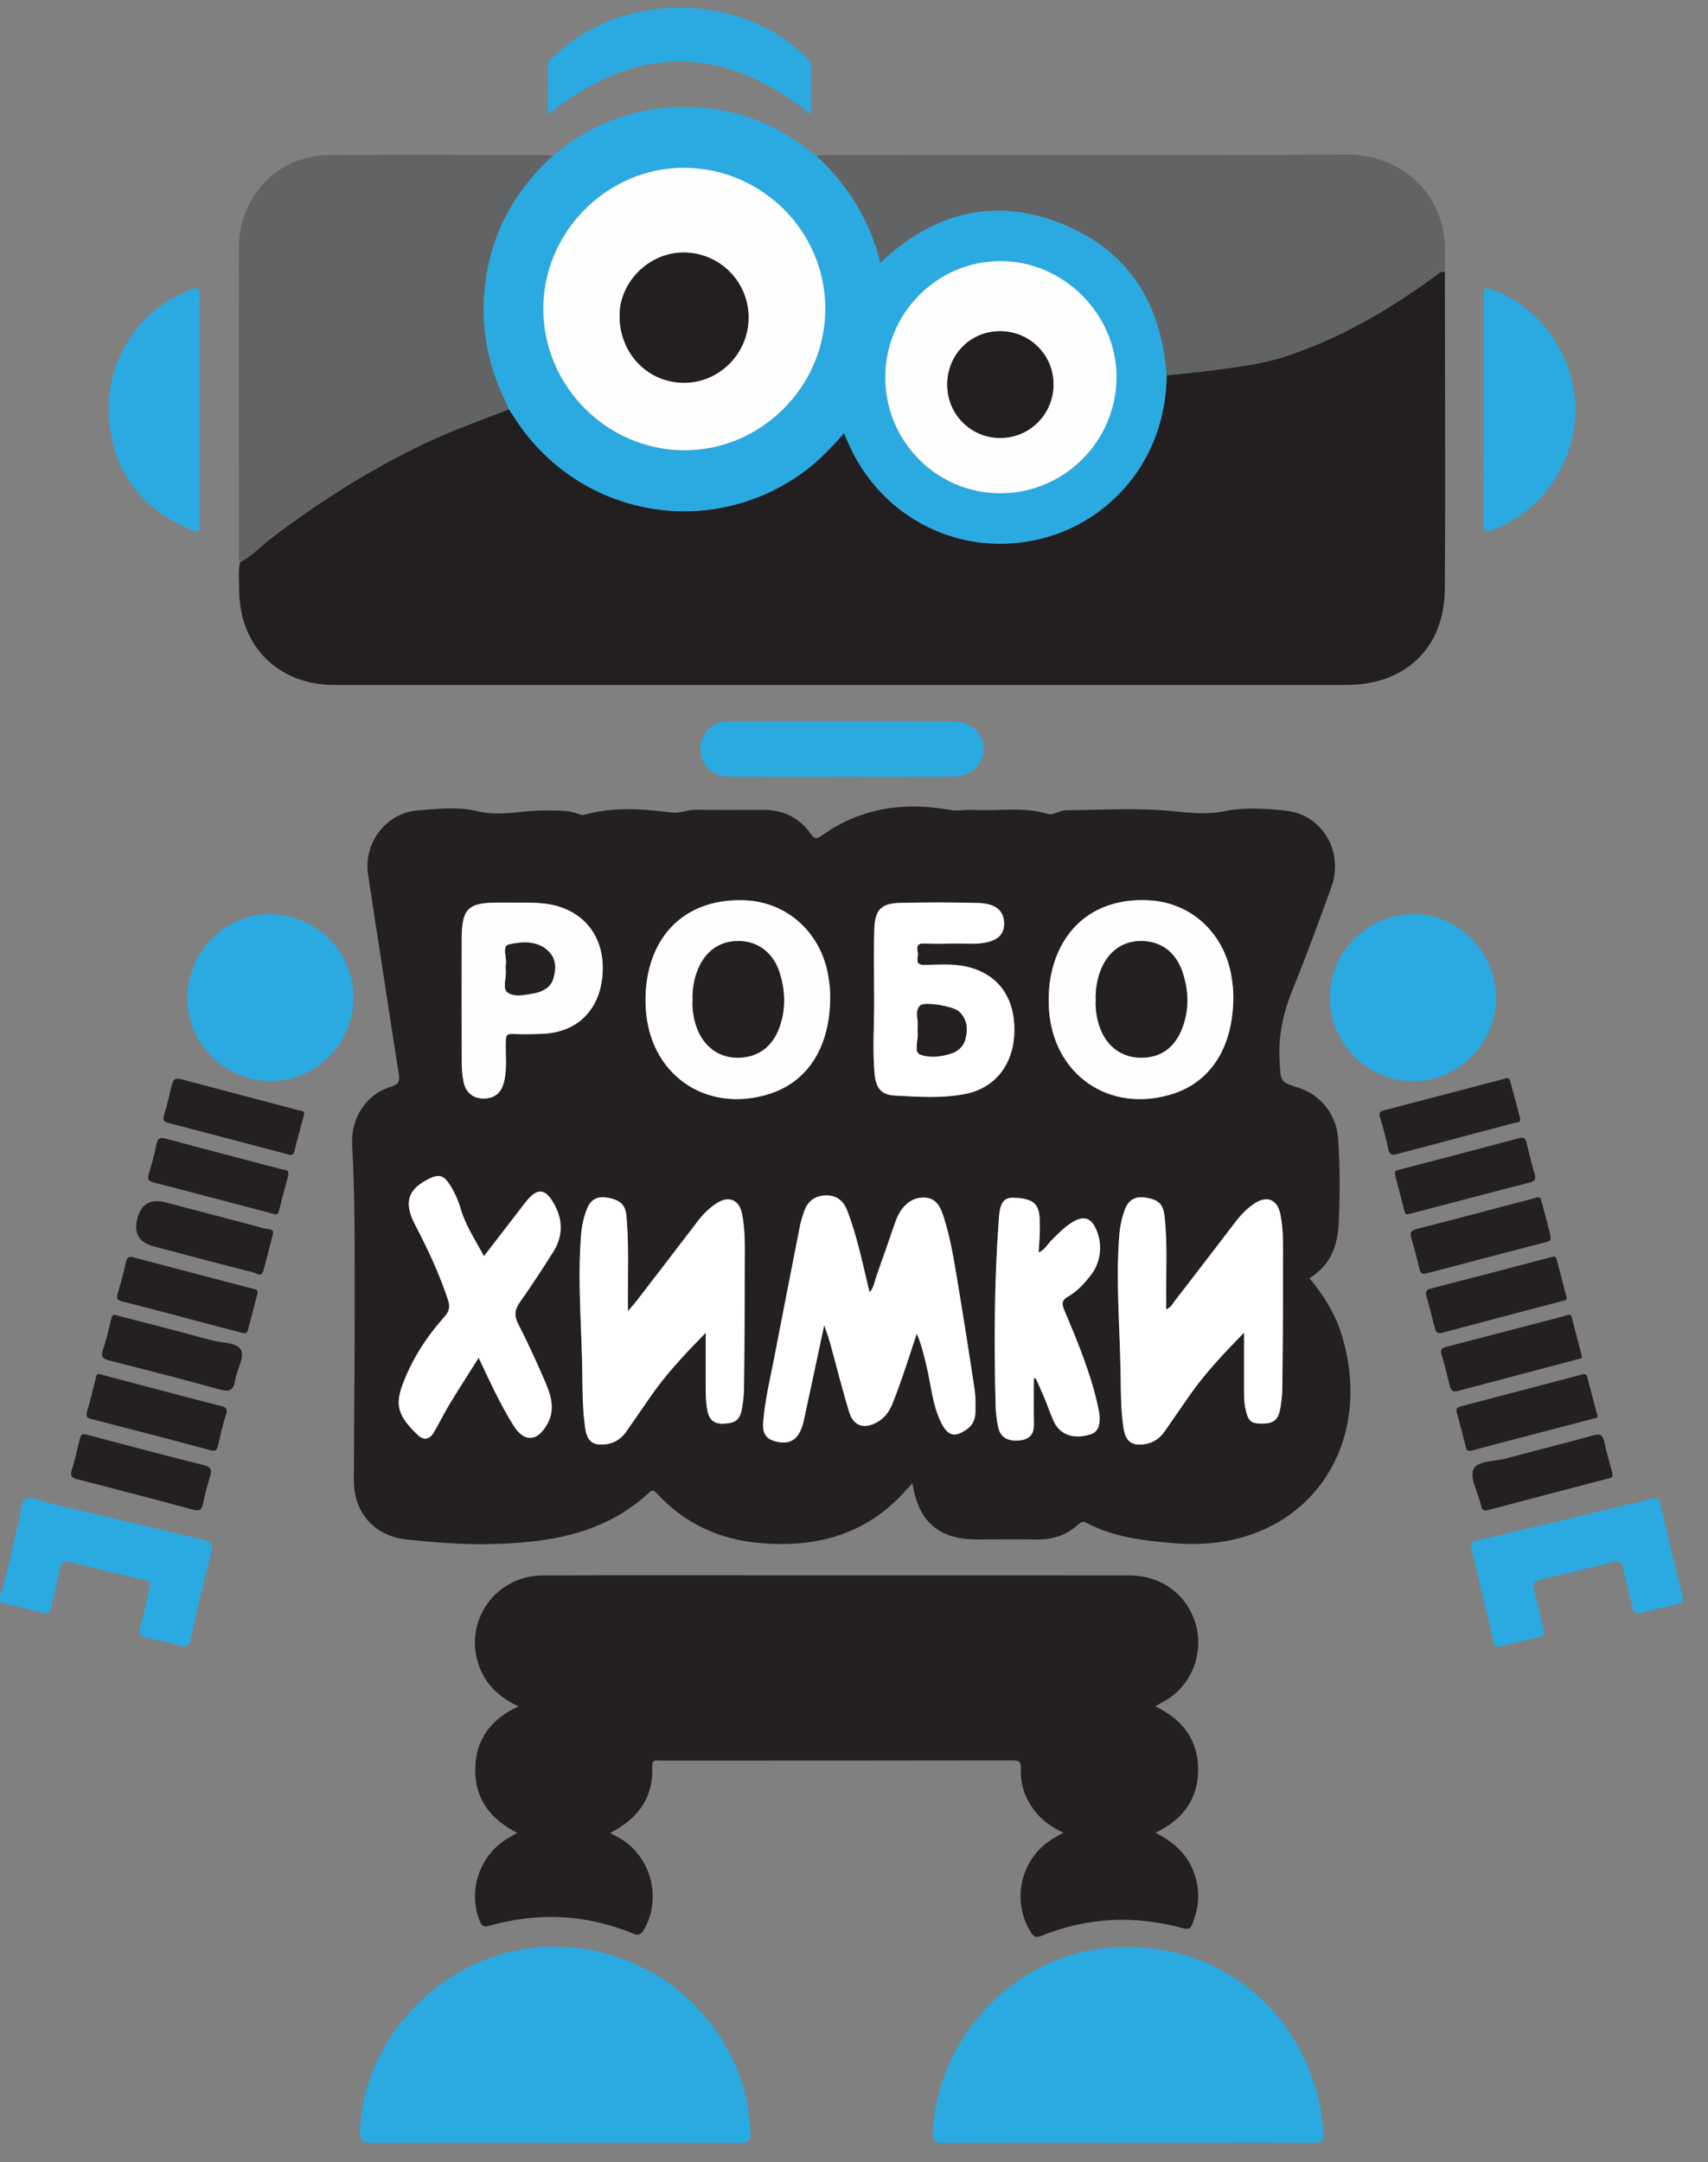 <svg width="64" height="81" viewBox="0 0 64 81" fill="none" xmlns="http://www.w3.org/2000/svg">
<rect x="0" y="0" width="64" height="81" fill="#808080" stroke="none"/>
<g clip-path="url(#clip0_92_7029)">
<path d="M0 59.786C0.315 58.876 0.452 57.921 0.709 56.996C0.79 56.703 0.741 56.278 0.976 56.153C1.173 56.047 1.531 56.235 1.816 56.303C3.75 56.763 5.683 57.23 7.62 57.685C7.884 57.747 8.002 57.819 7.92 58.136C7.64 59.225 7.389 60.322 7.14 61.419C7.083 61.669 6.996 61.737 6.736 61.654C6.342 61.53 5.934 61.446 5.528 61.369C5.262 61.318 5.172 61.218 5.256 60.936C5.389 60.487 5.471 60.023 5.591 59.571C5.65 59.352 5.638 59.24 5.376 59.182C4.451 58.976 3.53 58.748 2.613 58.514C2.376 58.453 2.305 58.554 2.261 58.754C2.155 59.225 2.026 59.69 1.936 60.164C1.89 60.41 1.787 60.477 1.555 60.416C1.038 60.282 0.519 60.157 0.001 60.029C0.001 59.948 0.001 59.867 0.001 59.786L0 59.786Z" fill="#2AAAE1"/>
<path d="M49.063 47.89C49.618 48.543 50.049 49.252 50.289 50.057C51.579 54.385 48.757 58.201 44.032 57.819C42.886 57.726 41.739 57.597 40.696 57.048C40.549 56.97 40.482 57.048 40.392 57.128C39.949 57.519 39.431 57.686 38.843 57.677C38.093 57.666 37.343 57.675 36.593 57.675C35.184 57.675 34.408 57.008 34.191 55.57C34.058 55.714 33.946 55.835 33.832 55.957C32.369 57.53 30.519 57.989 28.461 57.809C26.952 57.678 25.654 57.077 24.614 55.953C24.525 55.857 24.462 55.79 24.326 55.916C22.64 57.486 20.545 57.801 18.368 57.849C17.323 57.872 16.282 57.786 15.244 57.678C14.036 57.551 13.255 56.68 13.259 55.459C13.268 52.784 13.3 50.109 13.291 47.435C13.287 45.931 13.283 44.426 13.195 42.923C13.134 41.892 13.711 40.999 14.648 40.714C14.937 40.626 14.987 40.513 14.944 40.244C14.713 38.799 14.495 37.353 14.273 35.906C14.112 34.858 13.946 33.811 13.791 32.762C13.619 31.588 14.453 30.466 15.63 30.366C16.375 30.304 17.163 30.212 17.87 30.387C18.765 30.61 19.604 30.344 20.467 30.364C20.868 30.374 21.267 30.34 21.652 30.488C21.737 30.522 21.82 30.547 21.922 30.519C23.001 30.219 24.09 30.303 25.179 30.443C25.488 30.483 25.773 30.329 26.083 30.335C26.927 30.353 27.771 30.339 28.614 30.341C29.345 30.344 29.944 30.626 30.369 31.226C30.504 31.416 30.571 31.46 30.785 31.308C32.23 30.276 33.848 30.031 35.561 30.339C35.888 30.398 36.194 30.326 36.508 30.344C37.425 30.394 38.35 30.215 39.262 30.495C39.458 30.555 39.719 30.359 39.951 30.357C41.303 30.343 42.665 30.258 44.004 30.395C44.654 30.461 45.233 30.525 45.893 30.389C46.626 30.238 47.419 30.29 48.174 30.37C49.557 30.516 50.368 31.915 49.883 33.247C49.42 34.518 48.96 35.791 48.447 37.043C48.085 37.927 47.887 38.816 47.949 39.778C47.997 40.528 47.958 40.53 48.654 40.752C49.5 41.021 50.083 41.771 50.141 42.662C50.209 43.708 50.213 44.753 50.166 45.802C50.126 46.683 49.857 47.4 49.063 47.89V47.89ZM30.883 49.648C30.976 49.927 31.048 50.112 31.101 50.303C31.34 51.168 31.555 52.04 31.817 52.898C31.98 53.43 32.372 53.554 32.859 53.286C33.13 53.138 33.31 52.904 33.424 52.627C33.572 52.268 33.703 51.902 33.83 51.535C34.009 51.013 34.178 50.487 34.351 49.964C34.53 50.372 34.618 50.772 34.715 51.17C34.891 51.884 34.933 52.634 35.268 53.305C35.522 53.814 35.79 53.87 36.246 53.532C36.449 53.383 36.539 53.179 36.546 52.945C36.555 52.651 36.561 52.35 36.518 52.061C36.319 50.735 36.111 49.41 35.89 48.087C35.749 47.24 35.618 46.391 35.352 45.572C35.242 45.232 35.084 44.896 34.671 44.87C34.248 44.843 33.93 45.064 33.714 45.423C33.645 45.537 33.592 45.662 33.547 45.788C33.306 46.471 33.074 47.156 32.831 47.837C32.766 48.018 32.752 48.226 32.585 48.416C32.562 48.326 32.55 48.28 32.539 48.233C32.306 47.269 32.107 46.296 31.751 45.367C31.605 44.984 31.343 44.772 30.932 44.787C30.529 44.801 30.254 45.01 30.126 45.397C30.067 45.575 30.008 45.754 29.972 45.938C29.645 47.595 29.324 49.254 29.002 50.912C28.848 51.702 28.658 52.486 28.596 53.29C28.56 53.755 28.744 53.958 29.197 54.03C29.689 54.109 29.981 53.852 30.121 53.203C30.371 52.051 30.615 50.897 30.882 49.649L30.883 49.648ZM46.614 49.929C46.614 50.671 46.613 51.303 46.614 51.934C46.615 52.202 46.605 52.469 46.659 52.736C46.759 53.237 46.861 53.339 47.297 53.334C47.745 53.328 47.907 53.19 47.98 52.719C48.017 52.481 48.046 52.24 48.048 51.999C48.064 50.494 48.08 48.989 48.075 47.483C48.072 46.827 48.106 46.165 47.981 45.514C47.87 44.935 47.475 44.769 46.988 45.101C46.721 45.282 46.497 45.512 46.299 45.771C45.542 46.763 44.782 47.752 44.02 48.74C43.937 48.847 43.876 48.986 43.697 49.054C43.697 48.885 43.698 48.753 43.697 48.621C43.688 47.6 43.75 46.579 43.635 45.56C43.585 45.12 43.422 44.95 42.947 44.871C42.564 44.808 42.295 44.93 42.153 45.307C42.033 45.623 41.965 45.949 41.939 46.286C41.807 47.992 41.96 49.696 41.988 51.401C41.999 52.098 41.993 52.799 42.097 53.493C42.174 54.006 42.412 54.188 42.924 54.099C43.233 54.046 43.464 53.876 43.641 53.625C43.94 53.196 44.238 52.766 44.534 52.335C45.119 51.483 45.823 50.736 46.613 49.929H46.614ZM26.445 49.928C26.445 50.663 26.444 51.294 26.445 51.925C26.446 52.193 26.447 52.459 26.485 52.728C26.54 53.111 26.68 53.358 27.119 53.339C27.57 53.32 27.737 53.194 27.81 52.73C27.848 52.492 27.877 52.25 27.879 52.01C27.895 50.505 27.911 48.999 27.907 47.494C27.904 46.824 27.94 46.149 27.808 45.484C27.702 44.954 27.318 44.785 26.861 45.076C26.576 45.257 26.343 45.496 26.137 45.766C25.381 46.757 24.619 47.746 23.859 48.734C23.774 48.844 23.68 48.946 23.53 49.124C23.53 48.893 23.53 48.763 23.53 48.633C23.522 47.599 23.571 46.564 23.472 45.531C23.431 45.106 23.182 44.956 22.829 44.883C22.465 44.809 22.166 44.877 22.006 45.264C21.872 45.59 21.801 45.929 21.774 46.279C21.639 47.986 21.795 49.69 21.82 51.395C21.831 52.106 21.825 52.82 21.934 53.526C22.005 53.988 22.207 54.159 22.669 54.114C23.01 54.081 23.274 53.913 23.468 53.635C23.768 53.206 24.066 52.776 24.362 52.345C24.947 51.491 25.653 50.743 26.447 49.93L26.445 49.928ZM18.134 47.063C17.812 46.455 17.451 45.925 17.266 45.3C17.159 44.942 17.008 44.595 16.787 44.287C16.624 44.06 16.441 43.998 16.166 44.121C15.292 44.513 15.104 45.026 15.557 45.89C16.031 46.793 16.46 47.714 16.782 48.684C16.868 48.94 16.85 49.115 16.661 49.327C15.996 50.07 15.456 50.895 15.099 51.838C14.787 52.663 14.924 53.056 15.645 53.752C15.892 53.991 16.105 53.924 16.264 53.65C16.467 53.303 16.642 52.94 16.851 52.597C17.195 52.03 17.556 51.472 17.936 50.869C18.366 51.779 18.75 52.621 19.242 53.406C19.642 54.044 20.13 54.02 20.505 53.358C20.805 52.825 20.656 52.307 20.446 51.811C20.127 51.059 19.781 50.318 19.413 49.589C19.256 49.281 19.288 49.06 19.479 48.788C19.912 48.175 20.323 47.546 20.725 46.912C21.085 46.345 21.102 45.745 20.788 45.153C20.438 44.495 20.131 44.476 19.673 45.067C19.166 45.721 18.662 46.379 18.135 47.063H18.134ZM31.107 37.376C31.114 37.132 31.083 36.786 31.014 36.443C30.703 34.897 29.472 33.808 27.949 33.733C26.166 33.645 24.838 34.534 24.369 36.141C24.214 36.673 24.166 37.22 24.198 37.774C24.339 40.247 26.428 41.713 28.787 40.997C30.245 40.554 31.101 39.26 31.107 37.377L31.107 37.376ZM46.213 37.351C46.216 37.139 46.188 36.82 46.129 36.501C45.835 34.94 44.64 33.841 43.114 33.735C41.338 33.613 40.003 34.479 39.496 36.086C39.325 36.629 39.274 37.188 39.303 37.756C39.431 40.243 41.543 41.725 43.913 40.992C45.362 40.545 46.211 39.24 46.213 37.351ZM32.756 37.428C32.762 38.368 32.685 39.311 32.773 40.249C32.821 40.762 33.028 41.02 33.514 41.045C34.408 41.091 35.31 41.163 36.197 40.98C37.335 40.746 38.016 39.815 38.008 38.562C38.001 37.301 37.347 36.462 36.186 36.21C35.669 36.098 35.146 36.147 34.625 36.152C34.288 36.155 34.383 35.93 34.394 35.771C34.405 35.611 34.248 35.334 34.623 35.35C34.984 35.364 35.346 35.361 35.706 35.351C36.16 35.337 36.617 35.408 37.065 35.282C37.431 35.179 37.64 34.96 37.622 34.557C37.602 34.108 37.296 33.848 36.642 33.831C35.665 33.805 34.687 33.806 33.71 33.828C33.039 33.843 32.789 34.083 32.764 34.767C32.73 35.654 32.755 36.541 32.755 37.428H32.756ZM38.738 51.647C38.763 51.645 38.787 51.642 38.812 51.64C38.925 51.897 39.044 52.153 39.152 52.412C39.265 52.684 39.359 52.964 39.478 53.233C39.712 53.759 40.235 53.943 40.875 53.735C41.176 53.637 41.277 53.325 41.156 52.756C40.888 51.49 40.394 50.3 39.893 49.116C39.789 48.871 39.757 48.725 40.03 48.571C40.369 48.379 40.632 48.085 40.875 47.776C41.278 47.261 41.333 46.53 41.026 45.96C40.85 45.632 40.608 45.573 40.292 45.732C39.95 45.903 39.697 46.182 39.426 46.442C39.264 46.598 39.161 46.825 38.917 46.925C38.932 46.707 38.95 46.52 38.957 46.333C38.964 46.131 38.968 45.929 38.963 45.728C38.946 45.107 38.74 44.918 38.048 44.876C37.636 44.851 37.479 45.008 37.433 45.623C37.257 47.983 37.245 50.347 37.31 52.712C37.318 52.966 37.353 53.222 37.405 53.471C37.485 53.847 37.759 54.008 38.196 53.967C38.56 53.933 38.749 53.75 38.743 53.365C38.732 52.792 38.74 52.219 38.74 51.647H38.738ZM19.236 33.817C19.036 33.817 18.835 33.817 18.634 33.817C17.541 33.819 17.313 34.045 17.301 35.133C17.301 35.159 17.301 35.187 17.301 35.213C17.301 36.732 17.297 38.25 17.303 39.769C17.304 40.023 17.319 40.281 17.37 40.529C17.46 40.971 17.775 41.189 18.215 41.153C18.606 41.121 18.804 40.878 18.89 40.518C19.008 40.027 18.94 39.528 18.951 39.032C18.955 38.853 18.954 38.725 19.199 38.736C19.586 38.753 19.976 38.748 20.363 38.73C21.599 38.671 22.425 37.883 22.565 36.644C22.714 35.326 22.083 34.307 20.909 33.956C20.36 33.792 19.798 33.82 19.237 33.818L19.236 33.817Z" fill="#242021"/>
<path d="M54.139 10.181C54.141 14.147 54.166 18.113 54.137 22.078C54.121 24.277 52.653 25.662 50.457 25.662C37.817 25.662 25.176 25.662 12.535 25.662C10.415 25.662 8.957 24.198 8.962 22.068C8.962 21.733 8.919 21.396 8.997 21.064C9.447 20.821 9.795 20.443 10.197 20.137C11.989 18.773 13.882 17.579 15.917 16.609C16.943 16.119 18.012 15.749 19.065 15.332C19.125 15.42 19.188 15.506 19.244 15.596C21.577 19.299 26.457 20.272 30.021 17.747C30.623 17.32 31.132 16.795 31.628 16.225C31.678 16.342 31.714 16.429 31.75 16.514C32.979 19.425 36.045 20.956 39.09 20.159C41.558 19.513 43.678 17.28 43.715 14.059C44.271 13.999 44.828 13.95 45.382 13.877C46.317 13.752 47.257 13.65 48.163 13.351C50.217 12.677 52.053 11.6 53.787 10.331C53.895 10.252 53.984 10.144 54.138 10.18L54.139 10.181Z" fill="#231F20"/>
<path d="M22.859 68.673C23.003 68.749 23.107 68.798 23.205 68.855C24.396 69.543 24.813 71.117 24.13 72.291C24.021 72.478 23.929 72.525 23.728 72.442C21.97 71.714 20.172 71.633 18.348 72.145C18.12 72.209 18.052 72.155 17.972 71.957C17.534 70.864 17.949 69.561 18.956 68.916C19.079 68.837 19.208 68.769 19.381 68.669C18.389 68.169 17.797 67.4 17.806 66.29C17.815 65.174 18.395 64.401 19.43 63.929C18.717 63.6 18.186 63.108 17.934 62.368C17.37 60.714 18.578 59.028 20.342 59.023C23.489 59.013 26.636 59.02 29.783 59.02C33.961 59.02 38.139 59.019 42.317 59.021C43.446 59.021 44.373 59.656 44.746 60.668C45.108 61.652 44.821 62.769 44.032 63.453C43.819 63.638 43.569 63.767 43.287 63.925C44.291 64.406 44.886 65.166 44.896 66.268C44.907 67.379 44.339 68.166 43.296 68.663C44.184 69.107 44.734 69.746 44.875 70.697C44.947 71.18 44.853 71.629 44.681 72.075C44.606 72.267 44.522 72.292 44.321 72.237C42.523 71.748 40.748 71.823 39.015 72.528C38.787 72.621 38.711 72.526 38.61 72.362C37.881 71.172 38.261 69.603 39.458 68.88C39.567 68.814 39.681 68.755 39.846 68.663C39.449 68.472 39.13 68.261 38.873 67.967C38.45 67.481 38.225 66.92 38.253 66.273C38.263 66.036 38.214 65.952 37.953 65.953C33.547 65.962 29.142 65.959 24.736 65.961C24.603 65.961 24.426 65.902 24.439 66.155C24.496 67.337 23.917 68.133 22.859 68.673H22.859Z" fill="#242021"/>
<path d="M43.714 14.061C43.677 17.282 41.557 19.515 39.089 20.161C36.044 20.958 32.978 19.427 31.75 16.516C31.713 16.43 31.677 16.344 31.627 16.227C31.131 16.797 30.623 17.321 30.02 17.749C26.457 20.273 21.576 19.301 19.244 15.598C19.187 15.508 19.123 15.422 19.063 15.334C19.015 15.224 18.971 15.112 18.919 15.004C18.32 13.765 18.044 12.471 18.137 11.085C18.279 8.968 19.174 7.242 20.72 5.829C22.113 4.661 23.72 4.029 25.53 4.005C27.264 3.981 28.842 4.505 30.231 5.567C30.348 5.656 30.467 5.742 30.585 5.83C31.761 6.925 32.595 8.233 32.986 9.843C33.085 9.753 33.133 9.708 33.182 9.663C35.132 7.911 37.357 7.403 39.795 8.385C42.305 9.395 43.529 11.388 43.713 14.062L43.714 14.061ZM25.661 6.287C22.768 6.264 20.343 8.689 20.357 11.589C20.372 14.469 22.733 16.844 25.605 16.87C28.502 16.896 30.913 14.499 30.925 11.584C30.937 8.69 28.572 6.31 25.661 6.288V6.287ZM33.172 14.14C33.173 16.539 35.096 18.479 37.475 18.483C39.869 18.487 41.828 16.535 41.836 14.138C41.845 11.77 39.845 9.774 37.471 9.783C35.1 9.792 33.17 11.748 33.171 14.141L33.172 14.14Z" fill="#2AAAE1"/>
<path d="M20.721 5.828C19.175 7.24 18.279 8.966 18.138 11.083C18.045 12.468 18.321 13.764 18.92 15.003C18.972 15.11 19.016 15.223 19.064 15.332C18.011 15.75 16.942 16.121 15.916 16.61C13.88 17.58 11.989 18.774 10.196 20.138C9.794 20.444 9.446 20.822 8.996 21.065C8.918 20.941 8.955 20.803 8.955 20.672C8.952 16.872 8.951 13.071 8.954 9.271C8.955 7.38 10.384 5.842 12.257 5.817C15.039 5.78 17.821 5.808 20.603 5.809C20.642 5.809 20.681 5.821 20.721 5.829V5.828Z" fill="#616365"/>
<path d="M43.714 14.061C43.53 11.388 42.306 9.395 39.796 8.384C37.358 7.403 35.133 7.911 33.183 9.663C33.134 9.707 33.086 9.752 32.987 9.843C32.597 8.232 31.762 6.925 30.586 5.829C30.745 5.821 30.905 5.807 31.065 5.807C37.526 5.806 43.989 5.833 50.449 5.788C52.278 5.775 54.14 7.022 54.145 9.419C54.145 9.674 54.141 9.928 54.138 10.184C53.984 10.147 53.895 10.255 53.787 10.335C52.052 11.603 50.216 12.681 48.163 13.355C47.257 13.653 46.317 13.755 45.382 13.88C44.828 13.954 44.27 14.003 43.715 14.063L43.714 14.061Z" fill="#616365"/>
<path d="M42.249 80.276C39.947 80.276 37.644 80.27 35.341 80.284C35.024 80.285 34.944 80.208 34.957 79.884C35.093 76.474 37.831 73.448 41.195 73.011C45.175 72.495 48.602 74.918 49.452 78.848C49.529 79.202 49.561 79.562 49.586 79.925C49.606 80.213 49.519 80.285 49.237 80.282C47.764 80.268 46.292 80.275 44.819 80.275H42.249L42.249 80.276Z" fill="#2AAAE1"/>
<path d="M20.812 80.276C18.51 80.276 16.208 80.269 13.906 80.284C13.571 80.287 13.485 80.201 13.492 79.865C13.552 76.895 15.81 74.057 18.806 73.208C23.316 71.928 27.918 75.221 28.122 79.862C28.138 80.205 28.054 80.286 27.718 80.284C25.416 80.268 23.114 80.276 20.812 80.276V80.276Z" fill="#2AAAE1"/>
<path d="M10.121 40.505C8.409 40.497 7.005 39.076 7.021 37.368C7.037 35.639 8.456 34.22 10.142 34.245C11.864 34.272 13.258 35.682 13.246 37.388C13.234 39.108 11.826 40.513 10.121 40.505Z" fill="#2AAAE1"/>
<path d="M52.961 40.504C51.257 40.515 49.842 39.107 49.832 37.392C49.822 35.681 51.203 34.279 52.932 34.245C54.614 34.212 56.039 35.633 56.057 37.362C56.076 39.07 54.673 40.493 52.961 40.503V40.504Z" fill="#2AAAE1"/>
<path d="M59.031 15.38C59.022 17.322 57.774 19.143 55.994 19.829C55.711 19.938 55.583 19.959 55.586 19.57C55.601 16.774 55.594 13.979 55.595 11.184C55.595 10.739 55.614 10.728 56.044 10.899C57.829 11.61 59.04 13.427 59.031 15.38Z" fill="#2AAAE1"/>
<path d="M7.485 15.336C7.485 16.733 7.485 18.131 7.485 19.528C7.485 19.98 7.477 19.994 7.052 19.806C5.302 19.032 4.275 17.702 4.092 15.778C3.891 13.661 5.078 11.705 6.997 10.912C7.467 10.718 7.484 10.729 7.485 11.223C7.485 12.594 7.485 13.964 7.485 15.336Z" fill="#2AAAE1"/>
<path d="M57.846 61.08C57.88 61.244 57.819 61.298 57.69 61.328C57.195 61.441 56.7 61.56 56.209 61.687C56.074 61.722 56.013 61.689 55.981 61.555C55.699 60.368 55.414 59.181 55.131 57.995C55.064 57.717 55.29 57.731 55.444 57.694C57.145 57.284 58.848 56.88 60.551 56.473C61.006 56.365 61.463 56.264 61.915 56.144C62.095 56.096 62.166 56.12 62.212 56.322C62.479 57.485 62.755 58.645 63.044 59.803C63.096 60.015 63.006 60.062 62.842 60.1C62.399 60.202 61.956 60.304 61.516 60.418C61.276 60.48 61.186 60.393 61.14 60.155C61.049 59.681 60.92 59.215 60.815 58.744C60.769 58.535 60.684 58.457 60.455 58.516C59.549 58.748 58.64 58.971 57.727 59.173C57.458 59.233 57.421 59.337 57.489 59.584C57.628 60.089 57.734 60.601 57.846 61.08Z" fill="#2AAAE1"/>
<path d="M31.499 29.101C30.106 29.101 28.714 29.106 27.322 29.099C26.749 29.095 26.364 28.771 26.263 28.246C26.17 27.762 26.419 27.302 26.872 27.1C27.038 27.026 27.21 27.023 27.383 27.023C30.154 27.022 32.927 27.02 35.698 27.023C36.381 27.024 36.848 27.448 36.849 28.049C36.852 28.67 36.38 29.099 35.677 29.1C34.284 29.103 32.891 29.101 31.498 29.101H31.499Z" fill="#2AAAE1"/>
<path d="M30.386 4.285C27.08 1.636 23.831 1.645 20.53 4.292C20.53 3.648 20.527 3.025 20.533 2.401C20.533 2.283 20.645 2.225 20.72 2.151C23.231 -0.331 27.687 -0.338 30.199 2.136C30.306 2.242 30.393 2.338 30.39 2.51C30.38 3.088 30.386 3.665 30.386 4.286V4.285Z" fill="#2AAAE1"/>
<path d="M58.7 48.603C58.73 48.709 58.633 48.718 58.539 48.742C57.043 49.135 55.548 49.529 54.054 49.927C53.894 49.97 53.807 49.94 53.766 49.766C53.669 49.363 53.563 48.962 53.451 48.563C53.405 48.4 53.444 48.319 53.612 48.276C55.109 47.89 56.605 47.498 58.1 47.106C58.193 47.082 58.29 47.037 58.326 47.172C58.451 47.638 58.57 48.105 58.7 48.604L58.7 48.603Z" fill="#242021"/>
<path d="M10.806 44.01C10.687 44.464 10.564 44.916 10.452 45.371C10.412 45.534 10.323 45.497 10.212 45.468C8.728 45.076 7.245 44.683 5.759 44.303C5.538 44.247 5.523 44.154 5.581 43.962C5.69 43.603 5.789 43.24 5.862 42.874C5.913 42.619 6.014 42.604 6.245 42.667C7.673 43.055 9.107 43.425 10.539 43.803C10.652 43.833 10.831 43.794 10.806 44.011L10.806 44.01Z" fill="#242021"/>
<path d="M52.273 44.013C52.233 43.851 52.353 43.842 52.456 43.815C53.94 43.427 55.426 43.044 56.907 42.644C57.115 42.589 57.164 42.662 57.205 42.831C57.3 43.221 57.393 43.612 57.507 43.997C57.564 44.19 57.504 44.254 57.321 44.301C55.835 44.684 54.351 45.075 52.868 45.466C52.757 45.495 52.665 45.536 52.625 45.373C52.512 44.919 52.391 44.466 52.273 44.013Z" fill="#242021"/>
<path d="M10.221 46.255C10.095 46.743 9.99 47.173 9.873 47.599C9.796 47.876 9.597 47.695 9.479 47.666C8.237 47.353 6.998 47.024 5.76 46.696C5.209 46.55 5.004 46.204 5.145 45.657C5.286 45.11 5.63 44.904 6.177 45.041C7.416 45.366 8.657 45.686 9.895 46.02C10.031 46.058 10.293 46.018 10.221 46.255V46.255Z" fill="#242021"/>
<path d="M58.1 46.299C58.14 46.506 58.008 46.514 57.913 46.539C56.428 46.929 54.942 47.311 53.458 47.705C53.279 47.752 53.226 47.703 53.187 47.537C53.096 47.145 52.99 46.757 52.88 46.37C52.822 46.168 52.888 46.093 53.089 46.043C54.55 45.668 56.008 45.28 57.467 44.897C57.567 44.871 57.701 44.802 57.743 44.946C57.877 45.409 57.99 45.878 58.099 46.3L58.1 46.299Z" fill="#242021"/>
<path d="M9.642 48.484C9.524 48.938 9.407 49.391 9.285 49.842C9.244 49.997 9.125 49.95 9.024 49.924C7.542 49.533 6.062 49.135 4.576 48.756C4.362 48.701 4.37 48.614 4.416 48.45C4.524 48.064 4.636 47.678 4.718 47.285C4.76 47.082 4.838 47.065 5.017 47.113C6.486 47.502 7.958 47.882 9.427 48.269C9.528 48.295 9.693 48.29 9.642 48.484Z" fill="#242021"/>
<path d="M3.767 51.49C4.262 51.62 4.751 51.751 5.241 51.88C6.246 52.145 7.248 52.416 8.257 52.668C8.473 52.722 8.545 52.773 8.464 53.013C8.338 53.393 8.258 53.788 8.164 54.178C8.126 54.335 8.073 54.381 7.89 54.332C6.41 53.934 4.927 53.551 3.443 53.17C3.271 53.125 3.197 53.08 3.263 52.873C3.389 52.479 3.473 52.072 3.58 51.671C3.604 51.578 3.602 51.435 3.766 51.49H3.767Z" fill="#242021"/>
<path d="M59.861 53.052C59.876 53.12 59.767 53.133 59.68 53.156C58.172 53.551 56.663 53.939 55.157 54.342C54.978 54.39 54.949 54.31 54.917 54.185C54.809 53.77 54.709 53.354 54.592 52.943C54.549 52.791 54.581 52.729 54.736 52.689C56.244 52.296 57.751 51.897 59.259 51.501C59.35 51.477 59.44 51.447 59.475 51.586C59.594 52.052 59.72 52.517 59.861 53.052Z" fill="#242021"/>
<path d="M3.167 53.727C3.484 53.811 3.793 53.894 4.103 53.975C5.277 54.282 6.449 54.597 7.627 54.888C7.904 54.957 7.952 55.067 7.87 55.321C7.764 55.652 7.681 55.991 7.606 56.331C7.557 56.555 7.482 56.627 7.234 56.56C5.792 56.168 4.346 55.794 2.899 55.42C2.696 55.368 2.614 55.298 2.691 55.064C2.813 54.697 2.887 54.313 2.985 53.938C3.01 53.84 3.023 53.719 3.167 53.726V53.727Z" fill="#242021"/>
<path d="M60.419 55.207C60.463 55.377 60.318 55.376 60.228 55.4C58.745 55.791 57.26 56.173 55.779 56.571C55.57 56.627 55.529 56.551 55.491 56.381C55.386 55.926 55.069 55.39 55.213 55.045C55.349 54.721 56.013 54.757 56.445 54.638C57.526 54.342 58.616 54.08 59.694 53.776C59.985 53.695 60.064 53.776 60.119 54.041C60.2 54.433 60.318 54.818 60.42 55.207H60.419Z" fill="#242021"/>
<path d="M4.368 49.279C5.58 49.595 6.769 49.895 7.951 50.22C8.331 50.324 8.889 50.28 9.038 50.59C9.168 50.859 8.872 51.315 8.815 51.697C8.753 52.113 8.583 52.157 8.201 52.05C6.841 51.667 5.47 51.322 4.102 50.972C3.872 50.913 3.761 50.844 3.856 50.572C3.984 50.207 4.066 49.826 4.159 49.45C4.192 49.315 4.226 49.212 4.369 49.279H4.368Z" fill="#242021"/>
<path d="M59.275 50.81C59.297 50.904 59.185 50.905 59.099 50.928C57.604 51.322 56.109 51.717 54.615 52.115C54.446 52.16 54.37 52.099 54.33 51.94C54.23 51.537 54.13 51.135 54.014 50.737C53.962 50.557 54.038 50.499 54.189 50.46C55.672 50.074 57.154 49.685 58.638 49.301C58.726 49.278 58.851 49.186 58.897 49.363C59.02 49.829 59.141 50.295 59.275 50.81Z" fill="#242021"/>
<path d="M11.39 41.775C11.268 42.228 11.142 42.679 11.03 43.134C10.983 43.327 10.86 43.266 10.752 43.238C9.268 42.849 7.786 42.453 6.302 42.068C6.132 42.023 6.092 41.966 6.144 41.794C6.257 41.409 6.354 41.019 6.445 40.628C6.491 40.426 6.589 40.38 6.783 40.431C8.252 40.823 9.723 41.206 11.193 41.598C11.275 41.62 11.437 41.592 11.39 41.774V41.775Z" fill="#242021"/>
<path d="M56.962 41.905C56.979 42.079 56.828 42.048 56.742 42.071C55.273 42.464 53.802 42.848 52.334 43.24C52.156 43.288 52.068 43.253 52.025 43.062C51.932 42.658 51.835 42.254 51.71 41.859C51.649 41.665 51.732 41.633 51.879 41.594C53.35 41.21 54.82 40.82 56.292 40.438C56.389 40.413 56.537 40.317 56.589 40.508C56.717 40.973 56.839 41.439 56.963 41.905L56.962 41.905Z" fill="#242021"/>
<path d="M30.883 49.648C30.616 50.897 30.372 52.05 30.122 53.202C29.982 53.851 29.689 54.108 29.198 54.03C28.746 53.957 28.562 53.753 28.597 53.289C28.659 52.485 28.849 51.7 29.003 50.911C29.325 49.253 29.647 47.594 29.973 45.937C30.009 45.753 30.068 45.574 30.127 45.397C30.255 45.01 30.529 44.8 30.933 44.786C31.344 44.771 31.605 44.983 31.752 45.366C32.108 46.296 32.306 47.269 32.54 48.232C32.551 48.278 32.563 48.325 32.586 48.416C32.753 48.225 32.767 48.017 32.832 47.836C33.076 47.156 33.308 46.47 33.547 45.787C33.592 45.661 33.646 45.536 33.715 45.422C33.93 45.063 34.248 44.843 34.672 44.869C35.085 44.895 35.243 45.232 35.353 45.571C35.619 46.39 35.75 47.239 35.891 48.086C36.111 49.409 36.32 50.734 36.519 52.06C36.562 52.35 36.556 52.65 36.547 52.944C36.539 53.178 36.449 53.383 36.247 53.531C35.791 53.869 35.523 53.813 35.269 53.304C34.934 52.633 34.891 51.884 34.716 51.17C34.618 50.772 34.531 50.372 34.352 49.963C34.179 50.487 34.01 51.012 33.831 51.534C33.704 51.901 33.573 52.267 33.425 52.626C33.311 52.903 33.13 53.138 32.86 53.286C32.372 53.553 31.98 53.429 31.818 52.897C31.556 52.039 31.341 51.167 31.102 50.302C31.049 50.112 30.978 49.927 30.884 49.647L30.883 49.648Z" fill="white"/>
<path d="M46.614 49.929C45.824 50.737 45.12 51.483 44.535 52.335C44.239 52.766 43.941 53.196 43.641 53.625C43.465 53.877 43.233 54.046 42.924 54.099C42.413 54.188 42.174 54.006 42.098 53.493C41.995 52.799 42 52.099 41.989 51.401C41.961 49.697 41.808 47.992 41.94 46.286C41.966 45.949 42.034 45.623 42.153 45.307C42.296 44.931 42.565 44.808 42.948 44.871C43.422 44.951 43.586 45.12 43.636 45.56C43.751 46.58 43.689 47.601 43.698 48.621C43.699 48.753 43.698 48.885 43.698 49.054C43.877 48.987 43.938 48.848 44.02 48.74C44.783 47.752 45.543 46.763 46.3 45.771C46.497 45.513 46.721 45.283 46.988 45.101C47.476 44.769 47.87 44.935 47.981 45.514C48.107 46.165 48.073 46.826 48.076 47.483C48.081 48.989 48.064 50.494 48.049 51.999C48.047 52.24 48.018 52.481 47.981 52.72C47.907 53.191 47.746 53.329 47.297 53.334C46.861 53.339 46.76 53.237 46.66 52.737C46.607 52.469 46.617 52.202 46.615 51.934C46.613 51.303 46.615 50.671 46.615 49.929H46.614Z" fill="white"/>
<path d="M26.445 49.928C25.652 50.742 24.946 51.489 24.36 52.343C24.065 52.774 23.766 53.204 23.467 53.633C23.272 53.912 23.008 54.08 22.667 54.113C22.206 54.157 22.003 53.987 21.932 53.525C21.823 52.817 21.829 52.103 21.819 51.393C21.793 49.688 21.637 47.984 21.772 46.278C21.799 45.928 21.87 45.589 22.005 45.262C22.164 44.876 22.463 44.808 22.827 44.882C23.181 44.955 23.43 45.105 23.47 45.529C23.569 46.563 23.521 47.596 23.528 48.631C23.529 48.761 23.528 48.891 23.528 49.122C23.678 48.944 23.773 48.843 23.857 48.733C24.618 47.744 25.379 46.756 26.135 45.764C26.341 45.494 26.575 45.255 26.86 45.074C27.316 44.783 27.701 44.952 27.806 45.483C27.938 46.148 27.903 46.822 27.905 47.492C27.91 48.998 27.893 50.502 27.878 52.008C27.875 52.249 27.846 52.49 27.808 52.728C27.735 53.192 27.568 53.318 27.117 53.337C26.678 53.357 26.539 53.11 26.484 52.727C26.445 52.458 26.445 52.191 26.444 51.923C26.441 51.292 26.444 50.662 26.444 49.927L26.445 49.928Z" fill="white"/>
<path d="M18.134 47.063C18.662 46.379 19.165 45.722 19.672 45.067C20.13 44.476 20.437 44.496 20.787 45.153C21.102 45.745 21.084 46.344 20.724 46.911C20.322 47.545 19.912 48.175 19.479 48.788C19.286 49.06 19.256 49.281 19.412 49.589C19.781 50.317 20.126 51.059 20.445 51.811C20.655 52.307 20.806 52.824 20.504 53.358C20.13 54.02 19.641 54.044 19.241 53.406C18.749 52.621 18.365 51.779 17.936 50.869C17.555 51.473 17.195 52.03 16.85 52.597C16.642 52.94 16.466 53.303 16.264 53.65C16.104 53.924 15.891 53.991 15.644 53.752C14.924 53.055 14.785 52.662 15.098 51.838C15.456 50.895 15.995 50.07 16.66 49.326C16.849 49.115 16.867 48.94 16.782 48.684C16.459 47.714 16.03 46.793 15.556 45.89C15.103 45.027 15.292 44.513 16.165 44.121C16.441 43.998 16.623 44.06 16.786 44.287C17.007 44.595 17.158 44.942 17.265 45.3C17.451 45.925 17.811 46.455 18.134 47.063H18.134Z" fill="white"/>
<path d="M31.107 37.376C31.099 39.258 30.245 40.553 28.787 40.996C26.427 41.712 24.338 40.245 24.197 37.773C24.166 37.219 24.213 36.672 24.368 36.14C24.837 34.533 26.165 33.644 27.948 33.732C29.472 33.807 30.702 34.895 31.013 36.441C31.082 36.785 31.115 37.131 31.106 37.375L31.107 37.376ZM25.953 37.469C25.937 37.837 25.992 38.193 26.123 38.535C26.383 39.215 26.934 39.615 27.611 39.626C28.329 39.637 28.893 39.273 29.169 38.582C29.45 37.882 29.438 37.16 29.217 36.451C28.984 35.697 28.402 35.263 27.684 35.256C26.935 35.248 26.375 35.669 26.106 36.441C25.989 36.775 25.942 37.118 25.953 37.469Z" fill="#FEFEFE"/>
<path d="M46.213 37.35C46.211 39.239 45.362 40.544 43.914 40.991C41.544 41.724 39.432 40.241 39.303 37.755C39.274 37.188 39.325 36.629 39.496 36.085C40.003 34.478 41.338 33.611 43.114 33.734C44.64 33.84 45.835 34.939 46.129 36.5C46.189 36.818 46.216 37.137 46.213 37.35ZM41.06 37.451C41.041 37.832 41.099 38.202 41.237 38.556C41.501 39.23 42.056 39.62 42.739 39.626C43.483 39.633 43.989 39.261 44.267 38.597C44.569 37.876 44.553 37.126 44.299 36.394C44.04 35.644 43.469 35.247 42.728 35.256C42.027 35.264 41.477 35.689 41.217 36.424C41.099 36.756 41.048 37.099 41.06 37.451Z" fill="#FEFEFE"/>
<path d="M32.756 37.426C32.756 36.539 32.731 35.652 32.764 34.766C32.79 34.082 33.039 33.842 33.711 33.827C34.688 33.804 35.666 33.803 36.642 33.829C37.296 33.847 37.602 34.106 37.623 34.556C37.641 34.958 37.432 35.177 37.066 35.28C36.617 35.406 36.16 35.335 35.707 35.349C35.346 35.359 34.984 35.363 34.623 35.348C34.248 35.334 34.406 35.609 34.395 35.77C34.383 35.928 34.288 36.153 34.626 36.15C35.146 36.145 35.669 36.095 36.187 36.208C37.349 36.461 38.002 37.3 38.009 38.56C38.016 39.814 37.336 40.743 36.197 40.978C35.311 41.161 34.409 41.089 33.515 41.043C33.029 41.018 32.822 40.76 32.774 40.248C32.685 39.309 32.763 38.366 32.757 37.426H32.756ZM34.386 38.655C34.433 38.907 34.235 39.4 34.463 39.496C34.812 39.643 35.274 39.598 35.676 39.456C35.701 39.447 35.727 39.439 35.751 39.428C35.962 39.32 36.113 39.164 36.175 38.925C36.276 38.535 36.238 38.178 35.93 37.892C35.726 37.703 34.634 37.51 34.473 37.678C34.268 37.891 34.422 38.206 34.387 38.474C34.381 38.513 34.387 38.554 34.387 38.655H34.386Z" fill="white"/>
<path d="M38.738 51.645C38.738 52.218 38.73 52.791 38.74 53.363C38.748 53.748 38.558 53.931 38.193 53.965C37.756 54.006 37.483 53.845 37.403 53.469C37.351 53.22 37.315 52.964 37.308 52.711C37.244 50.346 37.255 47.982 37.43 45.622C37.476 45.006 37.634 44.849 38.046 44.875C38.737 44.917 38.943 45.106 38.96 45.727C38.966 45.928 38.962 46.13 38.955 46.331C38.947 46.518 38.93 46.706 38.915 46.923C39.159 46.823 39.261 46.596 39.424 46.441C39.695 46.181 39.948 45.901 40.29 45.73C40.606 45.572 40.847 45.63 41.024 45.959C41.33 46.529 41.276 47.259 40.872 47.774C40.631 48.083 40.367 48.377 40.027 48.569C39.755 48.722 39.787 48.868 39.891 49.114C40.393 50.299 40.886 51.489 41.154 52.754C41.275 53.324 41.172 53.635 40.872 53.733C40.233 53.941 39.709 53.757 39.476 53.231C39.357 52.962 39.262 52.682 39.149 52.41C39.041 52.151 38.923 51.895 38.81 51.638C38.785 51.64 38.761 51.643 38.736 51.645H38.738Z" fill="white"/>
<path d="M19.236 33.816C19.797 33.819 20.359 33.79 20.909 33.954C22.082 34.305 22.714 35.324 22.564 36.642C22.424 37.882 21.598 38.669 20.362 38.728C19.975 38.747 19.586 38.752 19.198 38.735C18.955 38.724 18.955 38.852 18.951 39.031C18.939 39.526 19.007 40.026 18.889 40.517C18.803 40.877 18.605 41.119 18.214 41.151C17.774 41.188 17.459 40.97 17.369 40.528C17.319 40.28 17.303 40.021 17.302 39.767C17.297 38.249 17.299 36.73 17.3 35.212C17.3 35.185 17.3 35.158 17.3 35.131C17.312 34.044 17.541 33.819 18.634 33.815C18.834 33.815 19.035 33.815 19.235 33.815L19.236 33.816ZM18.955 36.339C19 36.595 18.799 37.042 19.034 37.194C19.322 37.379 19.759 37.255 20.126 37.187C20.228 37.168 20.327 37.113 20.418 37.061C20.561 36.978 20.666 36.852 20.718 36.696C20.842 36.319 20.851 35.936 20.555 35.643C20.135 35.228 19.563 35.279 19.076 35.382C18.786 35.443 19.017 35.894 18.955 36.163C18.946 36.2 18.953 36.242 18.953 36.339H18.955Z" fill="#FEFEFE"/>
<path d="M25.661 6.287C28.572 6.31 30.936 8.689 30.925 11.583C30.913 14.499 28.502 16.895 25.605 16.869C22.733 16.844 20.372 14.469 20.357 11.588C20.342 8.689 22.768 6.264 25.661 6.286V6.287ZM28.048 11.936C28.068 10.593 27.009 9.494 25.665 9.461C24.376 9.431 23.242 10.507 23.217 11.783C23.189 13.213 24.254 14.34 25.633 14.34C26.944 14.34 28.027 13.261 28.048 11.936Z" fill="#FEFEFE"/>
<path d="M33.172 14.139C33.17 11.747 35.101 9.79 37.472 9.781C39.846 9.772 41.846 11.768 41.837 14.136C41.828 16.533 39.87 18.485 37.476 18.481C35.097 18.477 33.174 16.537 33.172 14.139L33.172 14.139ZM35.494 14.427C35.502 15.534 36.39 16.413 37.492 16.407C38.591 16.402 39.473 15.51 39.475 14.404C39.478 13.288 38.572 12.396 37.449 12.409C36.342 12.421 35.486 13.304 35.494 14.427Z" fill="#FEFEFE"/>
<path d="M25.952 37.47C25.942 37.118 25.988 36.775 26.105 36.442C26.374 35.67 26.934 35.249 27.683 35.256C28.401 35.263 28.983 35.698 29.216 36.451C29.436 37.16 29.449 37.883 29.169 38.582C28.891 39.273 28.328 39.638 27.61 39.626C26.933 39.616 26.383 39.215 26.122 38.536C25.991 38.193 25.936 37.837 25.952 37.471V37.47Z" fill="#242021"/>
<path d="M41.059 37.451C41.047 37.099 41.098 36.756 41.217 36.423C41.477 35.688 42.027 35.263 42.728 35.255C43.469 35.246 44.04 35.644 44.299 36.393C44.552 37.126 44.568 37.876 44.267 38.596C43.989 39.259 43.482 39.632 42.739 39.625C42.056 39.619 41.501 39.23 41.237 38.555C41.098 38.201 41.041 37.831 41.06 37.45L41.059 37.451Z" fill="#242021"/>
<path d="M34.386 38.655C34.386 38.555 34.381 38.514 34.386 38.474C34.422 38.206 34.268 37.891 34.472 37.678C34.633 37.511 35.725 37.704 35.929 37.893C36.238 38.179 36.276 38.536 36.174 38.926C36.112 39.165 35.962 39.321 35.75 39.428C35.727 39.44 35.701 39.448 35.675 39.456C35.273 39.599 34.81 39.644 34.462 39.497C34.235 39.401 34.432 38.907 34.385 38.655H34.386Z" fill="#242021"/>
<path d="M18.955 36.34C18.955 36.243 18.947 36.201 18.956 36.163C19.018 35.895 18.787 35.443 19.078 35.382C19.565 35.279 20.137 35.227 20.556 35.643C20.852 35.937 20.843 36.319 20.72 36.697C20.668 36.853 20.563 36.978 20.419 37.061C20.328 37.113 20.229 37.168 20.128 37.187C19.76 37.255 19.324 37.379 19.036 37.194C18.8 37.042 19.001 36.596 18.956 36.34H18.955Z" fill="#242021"/>
<path d="M28.049 11.935C28.028 13.261 26.945 14.34 25.633 14.34C24.255 14.34 23.19 13.212 23.218 11.783C23.243 10.507 24.377 9.431 25.666 9.461C27.01 9.492 28.069 10.591 28.049 11.935Z" fill="#231F20"/>
<path d="M35.494 14.428C35.486 13.306 36.342 12.422 37.449 12.409C38.572 12.396 39.478 13.288 39.475 14.405C39.473 15.511 38.591 16.402 37.492 16.408C36.39 16.414 35.502 15.534 35.494 14.428Z" fill="#231F20"/>
</g>
<defs>
<clipPath id="clip0_92_7029">
<rect width="63.059" height="80" fill="white" transform="translate(0 0.285)"/>
</clipPath>
</defs>
</svg>
